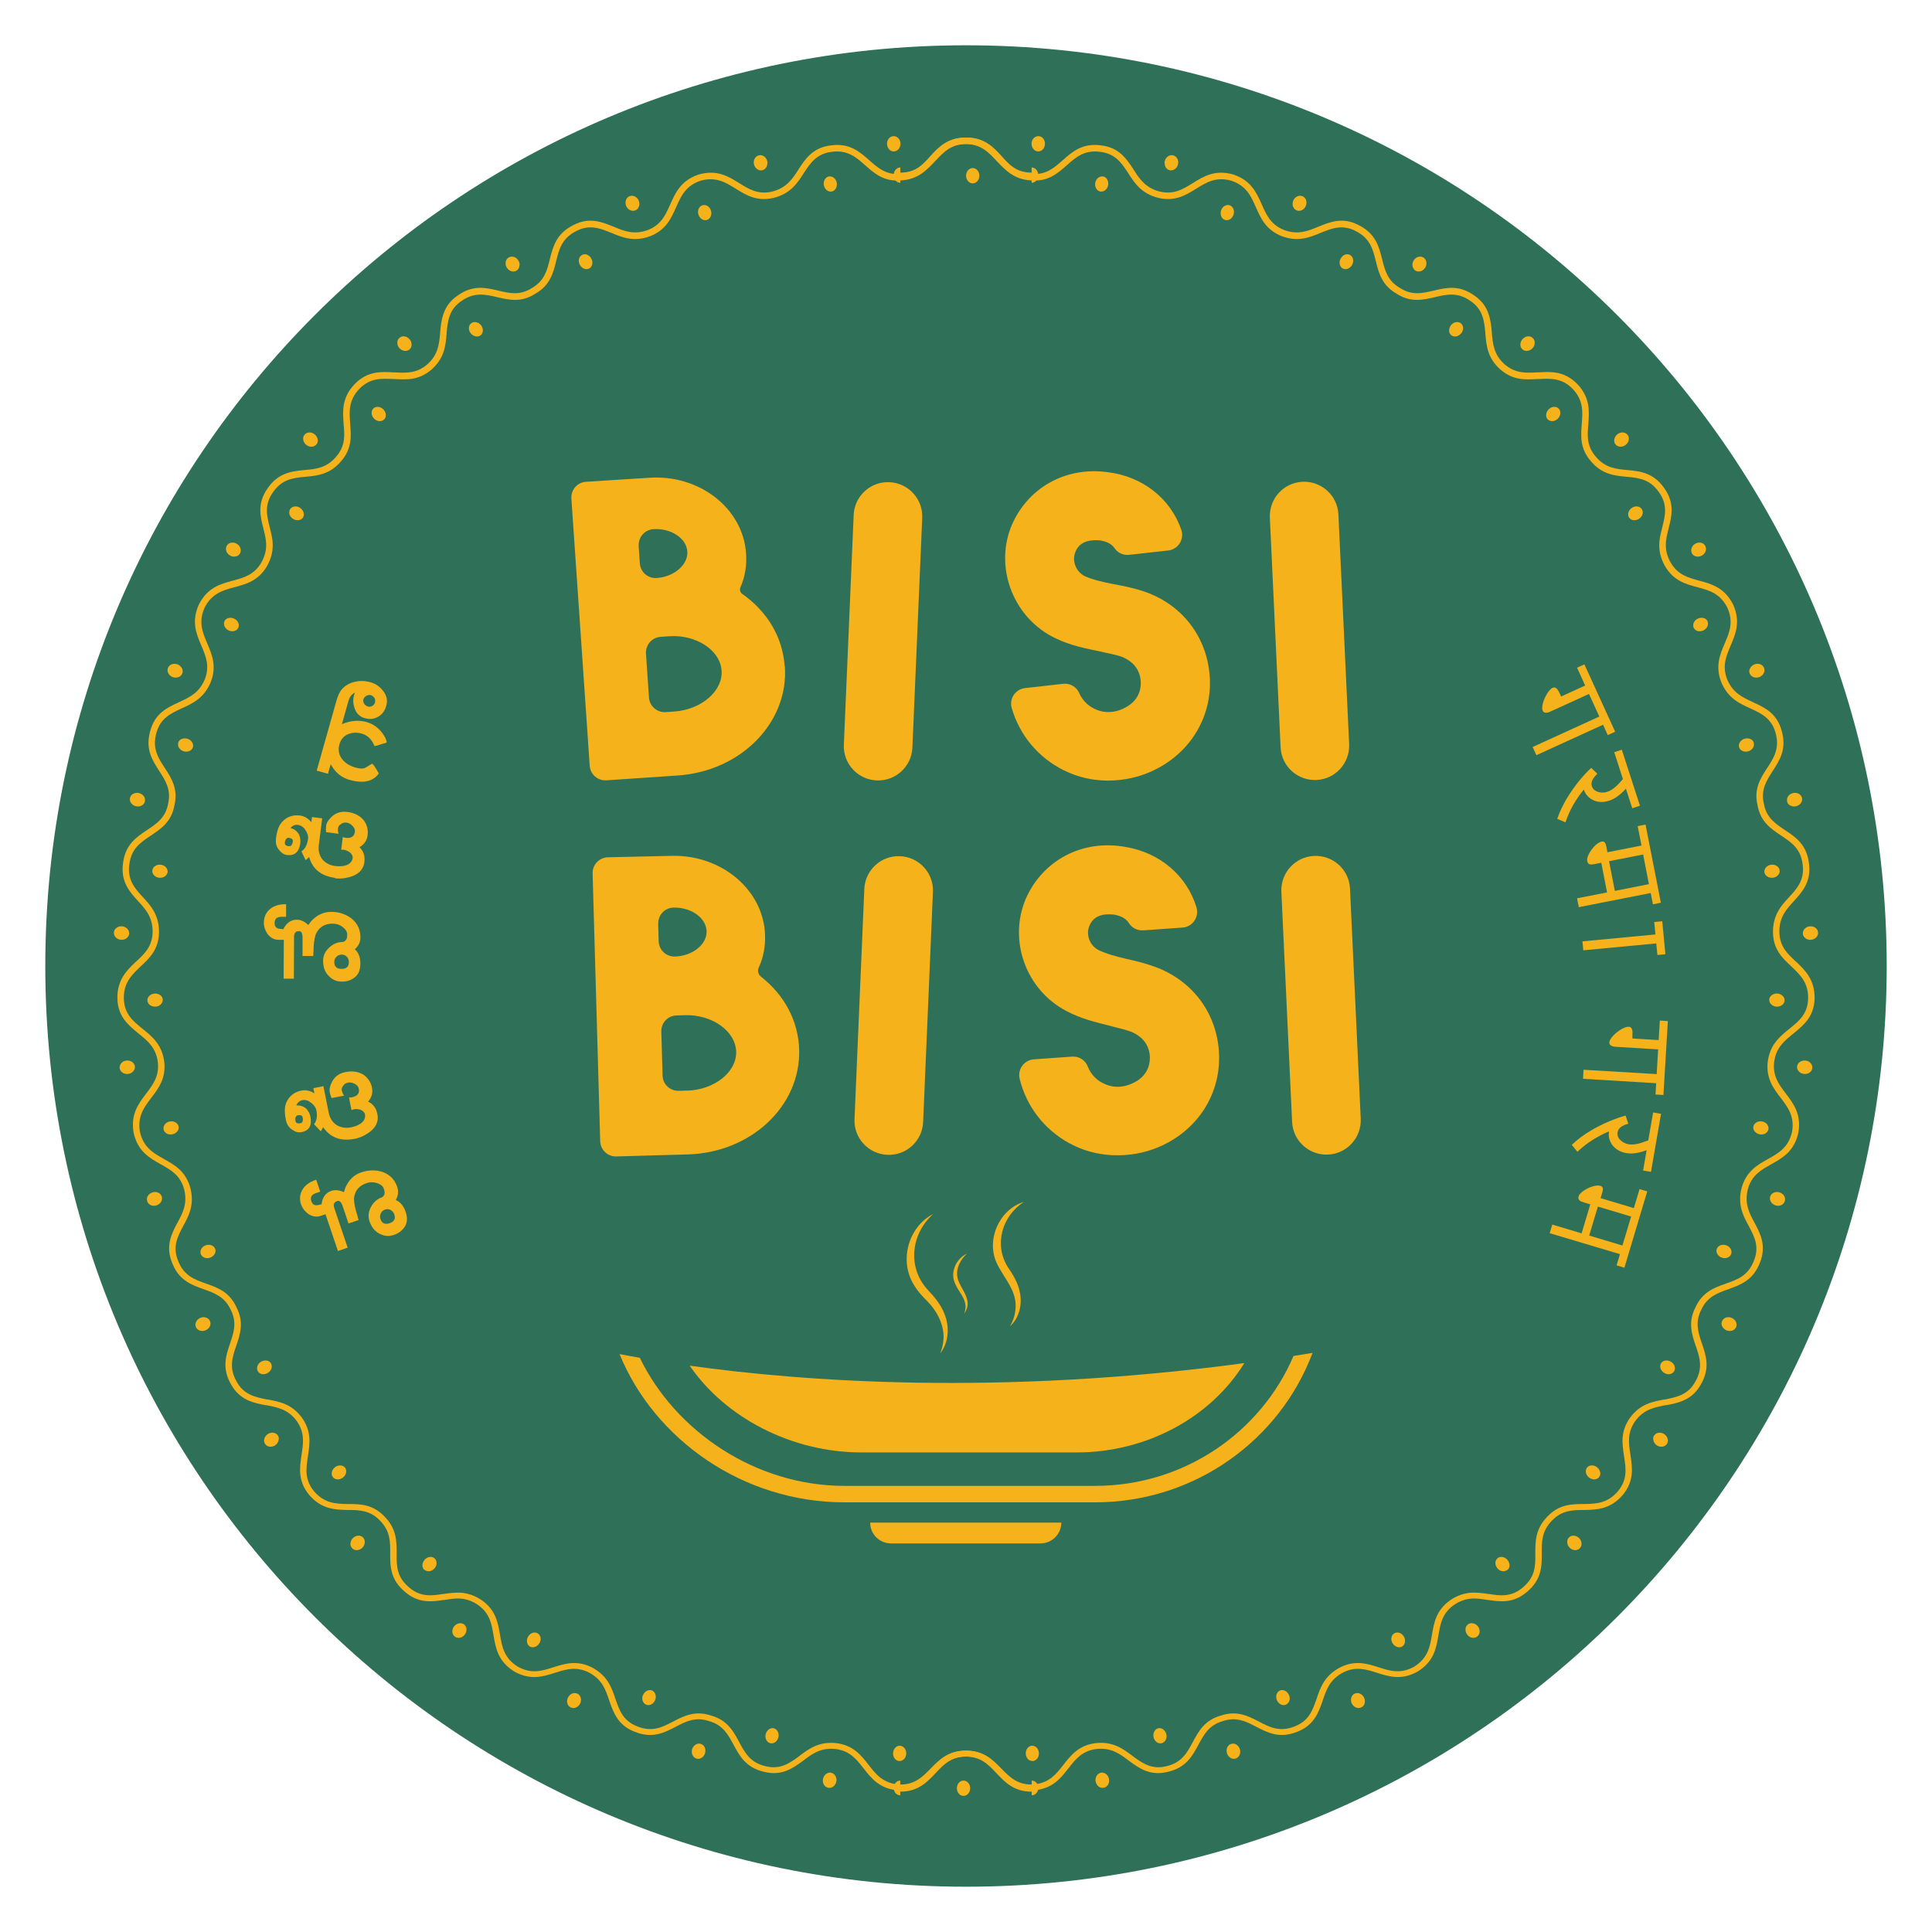 <svg width="98" height="98" viewBox="0 0 98 98" fill="none" xmlns="http://www.w3.org/2000/svg">
<g clip-path="url(#clip0_1636_17166)">
<path d="M43.855 67.807C45.247 67.807 45.247 65.644 43.855 65.644C42.462 65.644 42.462 67.807 43.855 67.807Z" fill="#2E7057"/>
<path d="M49 95.703C74.793 95.703 95.703 74.793 95.703 49C95.703 23.207 74.793 2.297 49 2.297C23.207 2.297 2.297 23.207 2.297 49C2.297 74.793 23.207 95.703 49 95.703Z" fill="#2F7158"/>
<path d="M45.014 58.578H45.009C44.049 58.535 43.301 57.726 43.345 56.766L43.842 45.095C43.881 44.135 44.694 43.387 45.654 43.43H45.658C46.618 43.473 47.366 44.282 47.323 45.242L46.826 56.913C46.787 57.873 45.974 58.621 45.014 58.578Z" fill="#F5B21B"/>
<path d="M54.238 57.99C52.958 57.281 52.067 56.122 51.721 54.721C51.605 54.241 51.946 53.774 52.439 53.735L54.377 53.597C54.718 53.571 55.047 53.765 55.172 54.09C55.354 54.557 55.687 54.807 55.899 54.916C56.418 55.21 57.014 55.188 57.551 54.898C58.307 54.513 58.342 53.826 58.325 53.562C58.303 53.272 58.178 52.663 57.365 52.33C57.045 52.209 56.712 52.148 56.309 52.035C55.613 51.858 54.835 51.685 54.061 51.266C52.037 50.193 51.133 47.694 52.037 45.579C52.889 43.655 54.878 42.561 57.079 42.959C58.852 43.248 60.21 44.438 60.69 46.025C60.837 46.513 60.495 47.015 59.985 47.05L57.996 47.192C57.702 47.214 57.421 47.075 57.265 46.825C57.096 46.556 56.803 46.457 56.578 46.405C56.539 46.397 56.5 46.392 56.461 46.388C56.258 46.375 55.535 46.293 55.263 46.954C55.068 47.404 55.272 47.945 55.704 48.182C56.111 48.381 56.595 48.511 57.123 48.636C57.607 48.745 58.091 48.857 58.601 49.047C60.474 49.739 61.685 51.348 61.827 53.303C61.966 55.218 60.997 57.004 59.246 57.956C58.55 58.336 57.819 58.535 57.079 58.587C56.111 58.656 55.129 58.479 54.242 57.986L54.238 57.99Z" fill="#F5B21B"/>
<path d="M67.367 58.565H67.362C66.402 58.609 65.585 57.869 65.542 56.909L64.997 45.238C64.954 44.278 65.693 43.46 66.653 43.417H66.657C67.618 43.374 68.435 44.113 68.478 45.073L69.023 56.745C69.066 57.705 68.327 58.522 67.367 58.565Z" fill="#F5B21B"/>
<path d="M44.469 39.586C43.509 39.547 42.761 38.734 42.804 37.774L43.302 26.124C43.341 25.164 44.154 24.416 45.114 24.459C46.074 24.498 46.822 25.311 46.779 26.271L46.281 37.921C46.242 38.881 45.429 39.629 44.469 39.586Z" fill="#F5B21B"/>
<path d="M53.962 39.075C52.656 38.418 51.721 37.298 51.319 35.914C51.181 35.439 51.505 34.959 51.998 34.903L53.923 34.686C54.264 34.647 54.602 34.829 54.736 35.145C54.934 35.603 55.281 35.841 55.492 35.94C56.02 36.213 56.617 36.165 57.14 35.858C57.879 35.443 57.888 34.76 57.858 34.492C57.828 34.206 57.676 33.601 56.855 33.298C56.53 33.19 56.193 33.142 55.791 33.043C55.09 32.896 54.307 32.753 53.516 32.364C51.458 31.374 50.455 28.913 51.267 26.768C52.041 24.814 53.983 23.642 56.197 23.953C57.975 24.169 59.376 25.302 59.92 26.868C60.089 27.352 59.765 27.867 59.255 27.923L57.278 28.143C56.989 28.178 56.699 28.048 56.535 27.806C56.357 27.547 56.059 27.456 55.83 27.417C55.791 27.408 55.752 27.404 55.713 27.404C55.51 27.4 54.783 27.348 54.541 28.018C54.364 28.472 54.589 29.008 55.03 29.229C55.445 29.41 55.934 29.523 56.465 29.627C56.954 29.718 57.438 29.808 57.957 29.977C59.851 30.591 61.127 32.148 61.343 34.094C61.559 35.996 60.664 37.821 58.956 38.842C58.277 39.248 57.555 39.478 56.82 39.56C55.856 39.668 54.87 39.529 53.966 39.071L53.962 39.075Z" fill="#F5B21B"/>
<path d="M66.778 39.564C65.818 39.608 65.001 38.868 64.958 37.908L64.413 26.258C64.37 25.298 65.109 24.481 66.069 24.438C67.029 24.394 67.847 25.134 67.89 26.094L68.435 37.744C68.478 38.704 67.738 39.521 66.778 39.564Z" fill="#F5B21B"/>
<path d="M39.803 33.8C39.699 32.291 38.899 31.002 37.649 30.124C37.541 30.051 37.507 29.908 37.559 29.791C37.796 29.251 37.887 28.671 37.844 28.07C37.688 25.787 35.483 24.061 32.936 24.234L29.727 24.438C29.286 24.464 28.953 24.848 28.983 25.29L29.913 38.842C29.943 39.283 30.324 39.612 30.765 39.581L34.389 39.335C37.576 39.119 40.011 36.658 39.812 33.8H39.803ZM32.4 27.694C32.369 27.253 32.702 26.872 33.139 26.842C34.03 26.781 34.821 27.3 34.864 27.975C34.912 28.641 34.199 29.259 33.308 29.32C32.867 29.35 32.486 29.017 32.456 28.58L32.395 27.694H32.4ZM34.203 36.092L33.77 36.122C33.329 36.152 32.949 35.819 32.919 35.383L32.767 33.156C32.737 32.714 33.07 32.334 33.507 32.304L33.939 32.273C35.31 32.178 36.534 32.978 36.603 34.02C36.672 35.05 35.574 36.001 34.199 36.092H34.203Z" fill="#F5B21B"/>
<path d="M38.605 49.545C38.462 49.432 38.41 49.242 38.488 49.078C38.722 48.567 38.825 48.018 38.808 47.443C38.743 45.156 36.611 43.344 34.056 43.413L30.838 43.486C30.397 43.495 30.047 43.862 30.06 44.308L30.445 57.886C30.458 58.328 30.825 58.673 31.262 58.66L34.895 58.557C38.086 58.466 40.616 56.109 40.538 53.246C40.495 51.767 39.777 50.466 38.605 49.545ZM33.39 46.855C33.377 46.414 33.723 46.046 34.164 46.038C35.055 46.012 35.824 46.561 35.842 47.24C35.859 47.91 35.124 48.494 34.233 48.52C33.792 48.533 33.424 48.187 33.411 47.746L33.385 46.859L33.39 46.855ZM34.86 55.318L34.428 55.331C33.986 55.344 33.619 54.998 33.61 54.557L33.545 52.325C33.532 51.884 33.878 51.517 34.319 51.508L34.752 51.495C36.127 51.456 37.312 52.304 37.342 53.346C37.372 54.379 36.235 55.283 34.86 55.322V55.318Z" fill="#F5B21B"/>
<path d="M55.551 75.37H42.829C38.345 75.37 34.271 72.62 32.455 68.875C32.074 68.806 31.729 68.745 31.426 68.685C33.203 73.031 37.705 76.205 42.829 76.205H55.551C60.607 76.205 64.922 73.043 66.579 68.624C66.254 68.676 65.934 68.728 65.614 68.78C63.962 72.646 60.075 75.37 55.551 75.37Z" fill="#F5B21B"/>
<path d="M34.984 69.273C36.783 71.902 40.143 73.675 43.71 73.675H54.603C58.232 73.675 61.458 71.841 63.118 69.143C50.655 70.821 40.679 70.068 34.98 69.273H34.984Z" fill="#F5B21B"/>
<path d="M53.834 77.234C53.834 77.817 53.362 78.289 52.779 78.289H45.194C44.61 78.289 44.139 77.817 44.139 77.234" fill="#F5B21B"/>
<path d="M47.345 61.571C46.216 62.579 46.017 64.248 47.025 65.389C47.375 65.753 47.734 66.177 47.911 66.656C48.175 67.301 48.127 68.101 47.691 68.65C47.816 68.334 47.877 68.01 47.859 67.694C47.82 67.059 47.492 66.479 47.059 66.025C46.83 65.8 46.562 65.519 46.393 65.23C45.58 64.001 46.052 62.233 47.345 61.575V61.571Z" fill="#F5B21B"/>
<path d="M51.935 60.966C50.815 61.696 50.409 63.149 51.127 64.282C51.386 64.654 51.641 65.082 51.728 65.536C51.866 66.146 51.706 66.855 51.235 67.27C51.386 67.007 51.481 66.73 51.507 66.445C51.624 65.489 50.928 64.862 50.556 64.066C50.007 62.873 50.699 61.333 51.94 60.966H51.935Z" fill="#F5B21B"/>
<path d="M49.056 63.586C48.65 63.949 48.403 64.516 48.641 65.026C48.788 65.389 49.138 65.792 49.078 66.237C49.056 66.388 48.987 66.522 48.909 66.644C48.948 66.505 48.991 66.371 48.974 66.233C48.944 65.796 48.615 65.519 48.447 65.108C48.174 64.537 48.507 63.828 49.061 63.586H49.056Z" fill="#F5B21B"/>
<path d="M18.133 61.709L18.193 61.887L17.678 62.06L17.389 61.199C17.315 60.974 17.22 60.883 17.103 60.922C16.943 60.974 16.896 61.091 16.952 61.264L17.635 63.288L17.142 63.456L16.511 61.593L16.251 61.679C16.057 61.744 15.854 61.714 15.646 61.584C15.46 61.446 15.339 61.286 15.274 61.104C15.183 60.836 15.205 60.585 15.335 60.356C15.464 60.127 15.698 59.954 16.04 59.841L16.243 60.447L16.026 60.52C15.802 60.594 15.724 60.732 15.793 60.931C15.858 61.121 15.992 61.178 16.204 61.108L16.312 61.087C16.355 60.728 16.524 60.499 16.814 60.404C17 60.343 17.207 60.365 17.445 60.473L17.514 60.256C17.683 59.854 17.955 59.59 18.331 59.465C18.708 59.34 19.071 59.335 19.421 59.452C19.784 59.59 20.026 59.841 20.148 60.205C20.225 60.434 20.2 60.654 20.074 60.87C20.308 60.97 20.472 61.169 20.576 61.467C20.675 61.766 20.662 62.017 20.537 62.215C20.411 62.414 20.225 62.557 19.988 62.639C19.745 62.721 19.521 62.708 19.317 62.609C19.049 62.501 18.859 62.28 18.742 61.947C18.66 61.705 18.686 61.459 18.82 61.217C18.954 60.97 19.144 60.81 19.387 60.728C19.508 60.637 19.538 60.516 19.486 60.36L19.46 60.278C19.421 60.166 19.313 60.075 19.131 60.014C18.95 59.954 18.768 59.954 18.591 60.014C18.202 60.144 17.99 60.412 17.955 60.81C17.959 61.052 18.024 61.355 18.145 61.709H18.133ZM19.815 61.377C19.728 61.329 19.633 61.32 19.534 61.355C19.434 61.389 19.361 61.454 19.317 61.545C19.27 61.64 19.265 61.735 19.3 61.835C19.373 62.055 19.529 62.125 19.763 62.047C19.996 61.969 20.078 61.818 20.001 61.601C19.966 61.502 19.905 61.428 19.819 61.381L19.815 61.377Z" fill="#F5B21B"/>
<path d="M17.98 57.766C17.284 57.904 16.756 57.705 16.393 57.177L16.272 57.385L15.93 57.026C16.069 56.853 16.108 56.615 16.047 56.312C16.021 56.183 15.935 56.062 15.788 55.941C15.641 55.824 15.494 55.776 15.342 55.806C15.191 55.837 15.087 55.928 15.031 56.075C15.221 56.057 15.39 56.114 15.537 56.239C15.645 56.356 15.714 56.486 15.744 56.633C15.835 57.087 15.684 57.35 15.299 57.428C15.148 57.458 15.001 57.424 14.854 57.324C14.668 57.216 14.551 57.048 14.503 56.814C14.456 56.581 14.438 56.386 14.451 56.226C14.464 56.066 14.512 55.919 14.598 55.785C14.754 55.534 14.983 55.378 15.295 55.318C15.515 55.275 15.736 55.322 15.948 55.461L15.896 55.197L16.406 55.097L16.67 56.425C16.73 56.728 16.873 56.948 17.107 57.087C17.314 57.199 17.548 57.234 17.794 57.186C18.045 57.138 18.235 57.052 18.365 56.935C18.495 56.814 18.542 56.676 18.512 56.516C18.495 56.438 18.43 56.364 18.309 56.3C18.179 56.256 18.054 56.243 17.941 56.269L17.829 56.308L17.703 55.672L17.837 55.664C18.127 55.608 18.248 55.461 18.201 55.223C18.179 55.119 18.11 55.037 17.993 54.976C17.872 54.916 17.76 54.894 17.651 54.916C17.543 54.937 17.461 54.989 17.409 55.076C17.357 55.136 17.331 55.205 17.331 55.283C17.362 55.426 17.401 55.525 17.461 55.573L16.826 55.698C16.782 55.616 16.748 55.517 16.726 55.396C16.704 55.279 16.722 55.149 16.778 55.015C16.908 54.665 17.159 54.449 17.526 54.38C17.898 54.306 18.218 54.362 18.482 54.544C18.689 54.712 18.823 54.924 18.871 55.179C18.919 55.435 18.854 55.668 18.672 55.88C18.927 55.997 19.083 56.209 19.143 56.52C19.23 56.957 19.005 57.32 18.464 57.601C18.313 57.679 18.153 57.735 17.984 57.77L17.98 57.766ZM15.079 56.576C14.992 56.633 14.962 56.723 14.988 56.857C15.009 56.965 15.091 57.004 15.234 56.978C15.347 56.957 15.386 56.853 15.351 56.676C15.329 56.576 15.239 56.546 15.074 56.576H15.079Z" fill="#F5B21B"/>
<path d="M15.892 48.304V48.494H15.347V47.586C15.347 47.348 15.291 47.231 15.17 47.231C15.001 47.231 14.919 47.322 14.915 47.508L14.906 49.644H14.387L14.396 47.672H14.119C13.916 47.672 13.734 47.577 13.578 47.387C13.449 47.197 13.384 47.007 13.384 46.812C13.384 46.526 13.483 46.297 13.682 46.124C13.881 45.947 14.158 45.861 14.512 45.865V46.505H14.283C14.045 46.505 13.929 46.609 13.929 46.821C13.929 47.02 14.037 47.119 14.257 47.119L14.37 47.136C14.53 46.812 14.759 46.648 15.066 46.652C15.261 46.652 15.451 46.743 15.641 46.92L15.775 46.738C16.065 46.414 16.411 46.254 16.804 46.254C17.202 46.254 17.544 46.371 17.838 46.596C18.136 46.842 18.283 47.158 18.283 47.543C18.283 47.785 18.188 47.988 17.998 48.148C18.188 48.317 18.279 48.559 18.279 48.875C18.279 49.19 18.184 49.424 18.002 49.571C17.816 49.718 17.6 49.796 17.345 49.791C17.09 49.791 16.882 49.709 16.718 49.545C16.497 49.355 16.389 49.082 16.389 48.732C16.389 48.477 16.493 48.252 16.701 48.062C16.904 47.871 17.137 47.781 17.397 47.781C17.54 47.733 17.609 47.629 17.609 47.465V47.378C17.609 47.257 17.535 47.141 17.384 47.024C17.233 46.907 17.059 46.851 16.874 46.851C16.463 46.851 16.177 47.032 16.013 47.4C15.94 47.629 15.901 47.936 15.901 48.312L15.892 48.304ZM17.596 48.533C17.526 48.459 17.44 48.421 17.336 48.421C17.233 48.421 17.142 48.455 17.068 48.529C16.995 48.602 16.956 48.693 16.956 48.797C16.956 49.03 17.077 49.143 17.323 49.147C17.57 49.147 17.695 49.035 17.695 48.801C17.695 48.697 17.661 48.606 17.596 48.533Z" fill="#F5B21B"/>
<path d="M16.999 44.529C16.294 44.438 15.857 44.087 15.68 43.473L15.503 43.633L15.291 43.184C15.477 43.063 15.585 42.851 15.628 42.544C15.645 42.414 15.602 42.271 15.498 42.111C15.395 41.951 15.269 41.865 15.114 41.843C14.958 41.822 14.832 41.878 14.733 42.003C14.919 42.046 15.062 42.154 15.161 42.319C15.226 42.466 15.252 42.613 15.235 42.756C15.178 43.214 14.954 43.417 14.56 43.37C14.409 43.352 14.279 43.27 14.171 43.132C14.028 42.972 13.968 42.773 13.998 42.539C14.028 42.306 14.071 42.111 14.136 41.964C14.201 41.817 14.292 41.692 14.413 41.592C14.638 41.402 14.906 41.328 15.217 41.367C15.442 41.398 15.633 41.51 15.793 41.709L15.827 41.445L16.342 41.51L16.173 42.855C16.134 43.162 16.203 43.417 16.376 43.62C16.541 43.793 16.748 43.897 16.999 43.928C17.25 43.958 17.457 43.94 17.617 43.867C17.777 43.793 17.868 43.677 17.89 43.517C17.898 43.439 17.86 43.348 17.764 43.249C17.652 43.166 17.54 43.119 17.427 43.102H17.306L17.388 42.462L17.518 42.496C17.812 42.535 17.972 42.431 18.002 42.193C18.015 42.09 17.976 41.99 17.881 41.891C17.786 41.796 17.686 41.739 17.574 41.726C17.466 41.713 17.371 41.739 17.293 41.804C17.224 41.843 17.176 41.899 17.15 41.977C17.133 42.124 17.142 42.228 17.181 42.293L16.541 42.211C16.528 42.12 16.528 42.012 16.541 41.895C16.553 41.774 16.614 41.661 16.709 41.553C16.943 41.259 17.245 41.138 17.622 41.186C17.998 41.233 18.283 41.385 18.478 41.644C18.625 41.869 18.681 42.111 18.646 42.371C18.612 42.63 18.478 42.829 18.236 42.976C18.439 43.166 18.521 43.417 18.482 43.729C18.426 44.17 18.097 44.442 17.496 44.541C17.328 44.568 17.159 44.572 16.986 44.55L16.999 44.529ZM14.621 42.492C14.521 42.518 14.465 42.596 14.448 42.734C14.435 42.842 14.499 42.907 14.646 42.924C14.759 42.937 14.828 42.855 14.854 42.673C14.867 42.574 14.789 42.513 14.621 42.492Z" fill="#F5B21B"/>
<path d="M17.35 36.732C17.38 36.715 17.415 36.702 17.441 36.693C17.471 36.684 17.544 36.663 17.657 36.624C17.985 36.541 18.301 36.541 18.604 36.628C18.907 36.715 19.166 36.892 19.378 37.164C19.529 37.367 19.607 37.528 19.616 37.657L19.594 37.675L19.032 37.843L18.993 37.834C18.859 37.502 18.643 37.294 18.349 37.212C18.115 37.147 17.899 37.151 17.7 37.225C17.453 37.311 17.289 37.493 17.216 37.761C17.142 38.029 17.181 38.271 17.337 38.483C17.492 38.695 17.717 38.842 18.011 38.929C18.228 38.989 18.392 39.002 18.5 38.959C18.543 38.941 18.66 38.872 18.855 38.747L18.881 38.738C18.945 38.782 19.054 38.946 19.209 39.223L19.201 39.253C18.902 39.651 18.414 39.75 17.73 39.56C17.337 39.447 17.03 39.205 16.814 38.833L16.775 38.764L16.636 39.249L16.065 39.089L17.069 35.534C17.138 35.292 17.224 35.102 17.332 34.972C17.501 34.782 17.717 34.652 17.985 34.587C18.254 34.522 18.517 34.531 18.785 34.604C19.054 34.678 19.274 34.833 19.447 35.063C19.62 35.292 19.668 35.538 19.594 35.798C19.521 36.057 19.382 36.243 19.175 36.36C18.967 36.477 18.747 36.498 18.504 36.429C18.262 36.36 18.098 36.209 18.003 35.971C17.908 35.733 17.895 35.495 17.959 35.261C17.977 35.201 17.994 35.158 18.011 35.136C17.847 35.197 17.73 35.344 17.67 35.573L17.341 36.74L17.35 36.732ZM18.993 35.404C18.933 35.326 18.872 35.279 18.807 35.261C18.742 35.244 18.673 35.253 18.599 35.288C18.526 35.322 18.47 35.383 18.435 35.465C18.414 35.543 18.427 35.616 18.47 35.694C18.522 35.767 18.582 35.815 18.66 35.837C18.738 35.858 18.811 35.85 18.881 35.811C18.95 35.772 18.997 35.711 19.019 35.638C19.041 35.56 19.032 35.482 18.997 35.4L18.993 35.404Z" fill="#F5B21B"/>
<path d="M81.557 37.294L81.315 36.762L77.933 38.306L77.743 37.891L81.125 36.347L80.602 35.201L78.647 36.092C78.621 36.105 78.586 36.118 78.552 36.131C78.517 36.144 78.478 36.152 78.439 36.152C78.4 36.152 78.366 36.152 78.331 36.135C78.297 36.122 78.271 36.092 78.253 36.053C78.232 36.005 78.223 35.949 78.228 35.88C78.232 35.811 78.245 35.737 78.266 35.659C78.288 35.581 78.318 35.499 78.353 35.417C78.388 35.335 78.431 35.261 78.474 35.188C78.517 35.114 78.565 35.054 78.612 35.002C78.66 34.95 78.707 34.911 78.755 34.89C78.798 34.872 78.837 34.864 78.872 34.877C78.906 34.885 78.941 34.907 78.971 34.937C79.002 34.968 79.032 35.011 79.062 35.067C79.092 35.119 79.118 35.179 79.149 35.244L79.188 35.331L80.407 34.773L79.996 33.869L80.368 33.7L81.929 37.117L81.557 37.285V37.294Z" fill="#F5B21B"/>
<path d="M82.798 41.004L82.473 40.005C82.348 40.144 82.214 40.269 82.071 40.377C81.928 40.485 81.777 40.568 81.608 40.619C81.483 40.658 81.358 40.68 81.232 40.68C81.107 40.68 80.986 40.658 80.869 40.611C80.757 40.568 80.653 40.498 80.558 40.407C80.463 40.317 80.393 40.204 80.341 40.062H80.328C80.134 40.299 79.961 40.554 79.805 40.823C79.65 41.091 79.52 41.389 79.407 41.713L78.992 41.536C79.053 41.35 79.126 41.169 79.213 40.991C79.299 40.814 79.39 40.641 79.49 40.477C79.589 40.312 79.693 40.157 79.801 40.005C79.909 39.854 80.017 39.716 80.121 39.586C80.225 39.456 80.333 39.339 80.432 39.231C80.536 39.123 80.627 39.028 80.713 38.95L81.025 39.248C80.908 39.357 80.826 39.465 80.774 39.569C80.722 39.672 80.713 39.78 80.748 39.884C80.774 39.962 80.813 40.023 80.873 40.07C80.934 40.118 80.999 40.152 81.072 40.174C81.146 40.196 81.224 40.204 81.301 40.204C81.379 40.204 81.457 40.191 81.526 40.165C81.608 40.139 81.686 40.1 81.76 40.053C81.833 40.005 81.903 39.953 81.967 39.893C82.032 39.837 82.093 39.772 82.153 39.707C82.214 39.642 82.266 39.577 82.322 39.517L81.881 38.154L82.266 38.029L83.187 40.87L82.802 40.996L82.798 41.004Z" fill="#F5B21B"/>
<path d="M83.845 45.873L83.732 45.298L80.083 46.016L79.996 45.566L81.518 45.268L81.224 43.763L80.9 43.828C80.844 43.841 80.792 43.845 80.749 43.849C80.705 43.849 80.666 43.849 80.636 43.841C80.606 43.832 80.576 43.815 80.558 43.789C80.537 43.763 80.524 43.728 80.511 43.681C80.502 43.633 80.506 43.577 80.519 43.512C80.537 43.447 80.563 43.383 80.597 43.313C80.632 43.244 80.675 43.175 80.727 43.106C80.775 43.036 80.831 42.976 80.887 42.915C80.943 42.859 81.004 42.807 81.064 42.768C81.125 42.73 81.181 42.703 81.237 42.691C81.276 42.682 81.306 42.682 81.337 42.691C81.367 42.699 81.384 42.717 81.406 42.738C81.423 42.76 81.436 42.79 81.449 42.82C81.462 42.851 81.471 42.894 81.479 42.937L81.536 43.231L83.265 42.889L83.071 41.904L83.469 41.826L84.247 45.791L83.849 45.869L83.845 45.873ZM83.347 43.343L81.618 43.685L81.912 45.19L83.641 44.848L83.347 43.343Z" fill="#F5B21B"/>
<path d="M84.071 48.438L84.014 47.854L80.313 48.204L80.269 47.75L83.971 47.4L83.911 46.769L84.317 46.73L84.477 48.403L84.071 48.442V48.438Z" fill="#F5B21B"/>
<path d="M83.975 55.53L84.009 54.946L80.299 54.721L80.325 54.263L84.035 54.483L84.109 53.229L81.964 53.099C81.933 53.099 81.899 53.095 81.86 53.087C81.821 53.082 81.786 53.069 81.752 53.052C81.717 53.035 81.687 53.013 81.665 52.987C81.644 52.961 81.631 52.922 81.635 52.875C81.635 52.823 81.657 52.771 81.691 52.71C81.726 52.654 81.773 52.593 81.83 52.533C81.886 52.472 81.951 52.416 82.02 52.36C82.089 52.304 82.163 52.256 82.232 52.213C82.305 52.17 82.374 52.139 82.444 52.114C82.513 52.088 82.573 52.079 82.625 52.083C82.673 52.083 82.707 52.101 82.733 52.127C82.759 52.152 82.777 52.187 82.79 52.226C82.803 52.269 82.807 52.321 82.807 52.382C82.807 52.442 82.807 52.507 82.803 52.581V52.676L84.135 52.758L84.195 51.768L84.602 51.794L84.377 55.543L83.97 55.517L83.975 55.53Z" fill="#F5B21B"/>
<path d="M83.344 59.383L83.525 58.345C83.348 58.41 83.175 58.457 82.998 58.488C82.82 58.518 82.647 58.518 82.479 58.488C82.349 58.466 82.228 58.423 82.116 58.362C82.003 58.302 81.908 58.224 81.826 58.133C81.744 58.042 81.688 57.934 81.644 57.809C81.605 57.688 81.592 57.549 81.614 57.402L81.601 57.394C81.32 57.515 81.047 57.657 80.784 57.822C80.52 57.986 80.265 58.189 80.014 58.423L79.728 58.072C79.871 57.938 80.018 57.809 80.178 57.692C80.338 57.575 80.498 57.467 80.663 57.368C80.827 57.268 80.991 57.177 81.156 57.095C81.32 57.013 81.48 56.94 81.636 56.875C81.791 56.81 81.938 56.754 82.077 56.706C82.215 56.658 82.345 56.62 82.457 56.589L82.596 57C82.444 57.043 82.319 57.095 82.224 57.164C82.129 57.233 82.072 57.324 82.051 57.432C82.038 57.51 82.046 57.584 82.072 57.653C82.098 57.722 82.141 57.783 82.198 57.835C82.254 57.886 82.314 57.93 82.388 57.969C82.462 58.003 82.531 58.029 82.604 58.042C82.691 58.055 82.777 58.059 82.864 58.051C82.95 58.042 83.037 58.029 83.119 58.008C83.205 57.986 83.287 57.96 83.37 57.93C83.452 57.9 83.53 57.869 83.608 57.843L83.854 56.429L84.256 56.498L83.746 59.443L83.344 59.374V59.383Z" fill="#F5B21B"/>
<path d="M82.003 64.178L82.172 63.616L78.608 62.553L78.738 62.116L80.226 62.561L80.667 61.091L80.351 60.996C80.295 60.978 80.247 60.961 80.208 60.944C80.169 60.926 80.135 60.905 80.113 60.883C80.087 60.862 80.074 60.831 80.066 60.801C80.057 60.771 80.066 60.728 80.074 60.684C80.087 60.637 80.118 60.589 80.161 60.542C80.204 60.494 80.26 60.447 80.325 60.403C80.39 60.36 80.459 60.317 80.537 60.278C80.611 60.239 80.688 60.209 80.766 60.187C80.844 60.161 80.918 60.148 80.991 60.139C81.065 60.131 81.125 60.139 81.177 60.152C81.216 60.165 81.242 60.178 81.264 60.2C81.285 60.222 81.294 60.243 81.302 60.273C81.311 60.304 81.307 60.334 81.302 60.369C81.298 60.403 81.29 60.442 81.276 60.485L81.19 60.775L82.876 61.281L83.166 60.317L83.555 60.434L82.397 64.304L82.007 64.187L82.003 64.178ZM82.738 61.709L81.052 61.203L80.611 62.673L82.297 63.179L82.738 61.709Z" fill="#F5B21B"/>
<path d="M52.671 90.709C52.671 90.492 52.52 90.319 52.334 90.319V90.471V90.583C51.568 90.583 51.183 90.177 50.777 89.744C50.34 89.281 49.89 88.801 48.982 88.801C48.096 88.801 47.655 89.255 47.222 89.692L47.188 89.727C46.79 90.133 46.379 90.553 45.596 90.518C44.788 90.453 44.433 90.004 44.061 89.524C43.681 89.039 43.291 88.533 42.435 88.421C41.54 88.321 41.034 88.706 40.545 89.074L40.519 89.096C40.061 89.428 39.59 89.774 38.846 89.593C38.054 89.415 37.786 88.909 37.497 88.369C37.203 87.82 36.9 87.258 36.078 87.024C35.261 86.747 34.69 87.041 34.141 87.327C33.6 87.608 33.09 87.876 32.333 87.573C31.611 87.301 31.421 86.76 31.222 86.189C31.027 85.606 30.824 85.005 30.029 84.581C29.263 84.196 28.653 84.386 28.07 84.572C27.49 84.758 26.945 84.931 26.245 84.529C25.561 84.088 25.466 83.526 25.363 82.925C25.259 82.315 25.155 81.688 24.454 81.182C24.121 80.953 23.797 80.832 23.425 80.793C23.114 80.767 22.807 80.81 22.508 80.853H22.474C21.912 80.944 21.328 81.031 20.731 80.503C20.147 80.001 20.108 79.474 20.121 78.834C20.121 78.207 20.13 77.562 19.507 76.927C18.906 76.295 18.262 76.291 17.639 76.291H17.6C17.042 76.278 16.467 76.261 15.94 75.655C15.438 75.059 15.525 74.496 15.615 73.904L15.628 73.813C15.715 73.221 15.806 72.611 15.321 71.919C14.807 71.219 14.184 71.102 13.583 70.989H13.548C13.28 70.933 12.977 70.877 12.701 70.747C12.402 70.609 12.178 70.397 12.009 70.09C11.602 69.389 11.784 68.844 11.983 68.269C12.182 67.681 12.389 67.076 11.996 66.315C11.641 65.528 11.036 65.316 10.448 65.108C9.873 64.905 9.328 64.715 9.034 63.954C8.74 63.236 9.008 62.73 9.289 62.198C9.57 61.688 9.886 61.104 9.648 60.226C9.406 59.4 8.852 59.089 8.316 58.79C7.784 58.492 7.287 58.211 7.101 57.428C6.958 56.628 7.308 56.17 7.676 55.685C8.048 55.197 8.433 54.691 8.329 53.835C8.208 52.97 7.702 52.563 7.217 52.174L7.187 52.148C6.75 51.794 6.301 51.426 6.283 50.66C6.262 49.861 6.677 49.463 7.079 49.074L7.109 49.043C7.568 48.619 8.043 48.187 8.065 47.313V47.257C8.065 46.388 7.624 45.912 7.235 45.493C6.85 45.074 6.452 44.637 6.56 43.85C6.655 43.045 7.135 42.73 7.646 42.388C8.165 42.042 8.701 41.688 8.848 40.849C9.047 40.01 8.696 39.473 8.355 38.95C8.022 38.44 7.71 37.956 7.935 37.173C8.134 36.438 8.662 36.191 9.172 35.953L9.207 35.936C9.773 35.681 10.353 35.417 10.694 34.591C11.001 33.791 10.755 33.207 10.513 32.637C10.275 32.079 10.05 31.551 10.383 30.816C10.755 30.094 11.308 29.942 11.896 29.787C12.493 29.627 13.107 29.462 13.544 28.714C13.743 28.36 13.834 28.023 13.834 27.655C13.834 27.339 13.756 27.041 13.682 26.751L13.674 26.717C13.535 26.163 13.393 25.592 13.86 24.952C14.296 24.334 14.82 24.243 15.464 24.187C16.087 24.131 16.731 24.074 17.302 23.395C17.873 22.738 17.812 22.094 17.76 21.471V21.432C17.717 20.874 17.678 20.299 18.232 19.72C18.776 19.166 19.343 19.197 19.944 19.227H20.035C20.632 19.261 21.25 19.296 21.894 18.742C22.547 18.163 22.604 17.532 22.655 16.918V16.892C22.681 16.619 22.707 16.312 22.811 16.022C22.919 15.715 23.11 15.473 23.399 15.274C24.057 14.803 24.614 14.933 25.211 15.071C25.817 15.214 26.439 15.361 27.157 14.898C27.905 14.47 28.061 13.847 28.212 13.242C28.359 12.649 28.498 12.092 29.224 11.724C29.903 11.365 30.448 11.586 30.971 11.797L30.997 11.806C31.568 12.044 32.156 12.29 32.995 11.975C33.791 11.655 34.046 11.071 34.297 10.509C34.543 9.951 34.772 9.428 35.533 9.168C36.316 8.948 36.805 9.25 37.319 9.57C37.843 9.895 38.383 10.232 39.226 10.042C40.104 9.826 40.446 9.289 40.775 8.775L40.792 8.749C41.103 8.277 41.428 7.789 42.193 7.702C42.993 7.594 43.425 7.975 43.884 8.381C44.346 8.792 44.831 9.22 45.683 9.151C46.565 9.112 47.002 8.628 47.425 8.156C47.784 7.759 48.191 7.304 48.978 7.304C49.743 7.304 50.128 7.711 50.535 8.143C50.971 8.606 51.421 9.086 52.329 9.086V9.121V9.272C52.515 9.272 52.666 9.099 52.666 8.883C52.666 8.667 52.515 8.494 52.329 8.494V8.645V8.757C51.564 8.757 51.179 8.351 50.773 7.919C50.336 7.456 49.886 6.976 48.978 6.976C48.044 6.976 47.581 7.49 47.17 7.944C46.781 8.377 46.409 8.788 45.661 8.822C44.939 8.879 44.532 8.515 44.1 8.135C43.607 7.698 43.101 7.248 42.154 7.374C41.237 7.477 40.857 8.057 40.519 8.567L40.502 8.597C40.208 9.06 39.901 9.536 39.153 9.722C38.448 9.882 37.985 9.592 37.497 9.289C36.943 8.943 36.368 8.589 35.438 8.853C34.53 9.16 34.262 9.778 33.994 10.375C33.76 10.898 33.544 11.395 32.874 11.663C32.16 11.932 31.654 11.72 31.118 11.495L31.092 11.486C30.526 11.257 29.881 10.993 29.069 11.426C28.212 11.858 28.048 12.52 27.888 13.155C27.75 13.717 27.616 14.245 26.984 14.608C26.374 15.002 25.847 14.876 25.28 14.742C24.64 14.591 23.983 14.435 23.205 14.998C22.859 15.235 22.63 15.534 22.5 15.906C22.383 16.234 22.353 16.563 22.327 16.853V16.879C22.275 17.454 22.227 17.994 21.674 18.483C21.133 18.946 20.606 18.92 20.048 18.89H19.948C19.339 18.851 18.647 18.812 17.994 19.478C17.337 20.165 17.384 20.844 17.427 21.445V21.488C17.483 22.068 17.531 22.613 17.051 23.166C16.562 23.746 16.013 23.793 15.434 23.845C14.733 23.906 14.111 24.014 13.592 24.745C13.034 25.51 13.202 26.189 13.354 26.781L13.362 26.816C13.432 27.097 13.501 27.365 13.501 27.642C13.501 27.953 13.423 28.239 13.254 28.537C12.891 29.164 12.364 29.302 11.81 29.454C11.179 29.622 10.53 29.8 10.089 30.66C9.695 31.534 9.959 32.152 10.214 32.753C10.439 33.281 10.651 33.778 10.392 34.453C10.102 35.153 9.6 35.378 9.073 35.62L9.038 35.638C8.485 35.893 7.857 36.187 7.624 37.069C7.356 37.99 7.723 38.561 8.082 39.114C8.394 39.599 8.692 40.057 8.528 40.766C8.402 41.476 7.948 41.778 7.468 42.098C6.919 42.462 6.353 42.838 6.24 43.789C6.11 44.723 6.582 45.242 6.997 45.7C7.36 46.094 7.741 46.501 7.741 47.24V47.292C7.723 48.023 7.317 48.395 6.889 48.788L6.854 48.818C6.443 49.212 5.933 49.705 5.955 50.652C5.976 51.564 6.513 52.001 6.98 52.386L7.027 52.425C7.477 52.788 7.905 53.13 8.005 53.861C8.091 54.578 7.767 55.007 7.412 55.474C7.019 55.992 6.612 56.524 6.781 57.476C6.997 58.41 7.585 58.739 8.156 59.059C8.657 59.34 9.133 59.603 9.332 60.295C9.531 61.043 9.272 61.523 8.995 62.034C8.705 62.578 8.381 63.201 8.731 64.057C9.077 64.953 9.721 65.177 10.34 65.398C10.884 65.593 11.399 65.774 11.702 66.436C12.03 67.076 11.857 67.595 11.672 68.14C11.46 68.762 11.243 69.402 11.723 70.228C11.927 70.591 12.199 70.851 12.562 71.02C12.874 71.167 13.202 71.227 13.492 71.279H13.522C14.089 71.392 14.621 71.491 15.053 72.083C15.464 72.667 15.386 73.191 15.304 73.74L15.291 73.839C15.2 74.445 15.097 75.128 15.693 75.841C16.316 76.559 16.995 76.576 17.596 76.594H17.639C18.219 76.594 18.768 76.602 19.274 77.13C19.801 77.666 19.797 78.215 19.793 78.803C19.784 79.508 19.832 80.135 20.515 80.724C21.224 81.351 21.912 81.247 22.521 81.156H22.556C22.846 81.108 23.118 81.065 23.391 81.091C23.702 81.121 23.979 81.225 24.26 81.42C24.848 81.844 24.939 82.38 25.034 82.946C25.142 83.591 25.254 84.257 26.067 84.775C26.898 85.251 27.538 85.048 28.16 84.849C28.71 84.676 29.224 84.512 29.869 84.836C30.547 85.195 30.716 85.697 30.911 86.28C31.114 86.86 31.343 87.521 32.204 87.846C33.094 88.205 33.7 87.889 34.284 87.586C34.798 87.318 35.283 87.067 35.974 87.305C36.671 87.5 36.926 87.98 37.203 88.49C37.514 89.07 37.834 89.666 38.768 89.878C39.659 90.099 40.221 89.688 40.714 89.329L40.744 89.307C41.203 88.961 41.635 88.633 42.396 88.719C43.114 88.814 43.447 89.243 43.802 89.697C44.204 90.211 44.615 90.743 45.579 90.817C46.513 90.856 46.997 90.362 47.425 89.926L47.46 89.891C47.858 89.485 48.234 89.1 48.982 89.1C49.748 89.1 50.133 89.506 50.539 89.939C50.976 90.401 51.425 90.882 52.334 90.882V90.916V91.067C52.52 91.067 52.671 90.894 52.671 90.678V90.709Z" fill="#F5B21B"/>
<path d="M49.212 90.708C49.212 90.492 49.06 90.319 48.874 90.319C48.688 90.319 48.537 90.492 48.537 90.708C48.537 90.924 48.688 91.097 48.874 91.097C49.06 91.097 49.212 90.924 49.212 90.708Z" fill="#F5B21B"/>
<path d="M45.613 89.325C45.691 89.333 45.769 89.307 45.834 89.251C45.916 89.182 45.963 89.074 45.968 88.957C45.968 88.948 45.968 88.944 45.968 88.935C45.968 88.732 45.834 88.568 45.656 88.55C45.578 88.546 45.501 88.572 45.436 88.628C45.358 88.698 45.306 88.801 45.302 88.918C45.289 89.13 45.427 89.316 45.609 89.329L45.613 89.325Z" fill="#F5B21B"/>
<path d="M42.43 90.345C42.43 90.345 42.43 90.306 42.43 90.289C42.43 90.198 42.4 90.112 42.348 90.043C42.296 89.973 42.218 89.93 42.136 89.917C41.95 89.895 41.773 90.047 41.742 90.259C41.725 90.367 41.751 90.479 41.816 90.561C41.868 90.631 41.946 90.678 42.032 90.687C42.222 90.713 42.395 90.557 42.426 90.345H42.43Z" fill="#F5B21B"/>
<path d="M39.248 87.664C39.17 87.647 39.093 87.664 39.019 87.708C38.932 87.764 38.863 87.859 38.837 87.971C38.79 88.179 38.898 88.382 39.075 88.425C39.153 88.443 39.235 88.425 39.309 88.382C39.395 88.326 39.46 88.231 39.486 88.118C39.495 88.088 39.495 88.053 39.495 88.023C39.495 87.85 39.395 87.699 39.244 87.664H39.248Z" fill="#F5B21B"/>
<path d="M35.763 88.922C35.776 88.879 35.781 88.84 35.781 88.797C35.781 88.732 35.767 88.667 35.737 88.615C35.694 88.537 35.629 88.481 35.551 88.46C35.474 88.434 35.387 88.438 35.309 88.481C35.218 88.529 35.145 88.615 35.11 88.723C35.045 88.927 35.141 89.143 35.322 89.203C35.504 89.26 35.703 89.134 35.767 88.927L35.763 88.922Z" fill="#F5B21B"/>
<path d="M32.611 85.986C32.567 86.09 32.567 86.207 32.611 86.302C32.645 86.38 32.706 86.44 32.779 86.47C32.866 86.505 32.961 86.496 33.047 86.449C33.13 86.401 33.194 86.328 33.233 86.233C33.255 86.176 33.264 86.124 33.264 86.068C33.264 85.926 33.19 85.796 33.069 85.748C32.9 85.683 32.697 85.787 32.615 85.986H32.611Z" fill="#F5B21B"/>
<path d="M29.428 86.414C29.458 86.354 29.471 86.285 29.471 86.224C29.471 86.09 29.406 85.969 29.294 85.913C29.125 85.826 28.909 85.913 28.814 86.103C28.766 86.194 28.753 86.293 28.775 86.388C28.796 86.488 28.857 86.561 28.943 86.605C29.021 86.644 29.108 86.648 29.194 86.622C29.294 86.587 29.376 86.514 29.428 86.414Z" fill="#F5B21B"/>
<path d="M26.794 83.007C26.681 83.188 26.716 83.418 26.871 83.517C26.941 83.56 27.023 83.569 27.105 83.547C27.209 83.521 27.299 83.452 27.36 83.353C27.403 83.279 27.425 83.206 27.425 83.132C27.425 83.015 27.373 82.912 27.278 82.855C27.213 82.812 27.131 82.799 27.049 82.817C26.949 82.838 26.854 82.907 26.794 83.007Z" fill="#F5B21B"/>
<path d="M23.581 82.907C23.632 82.834 23.663 82.747 23.663 82.661C23.663 82.639 23.663 82.622 23.658 82.6C23.645 82.514 23.598 82.44 23.533 82.393C23.382 82.285 23.152 82.337 23.027 82.505C22.962 82.596 22.932 82.704 22.949 82.808C22.962 82.894 23.01 82.972 23.079 83.02C23.235 83.132 23.464 83.08 23.585 82.903L23.581 82.907Z" fill="#F5B21B"/>
<path d="M21.54 79.629C21.6 79.681 21.682 79.707 21.764 79.703C21.868 79.694 21.968 79.642 22.041 79.556C22.11 79.474 22.145 79.374 22.145 79.284C22.145 79.193 22.11 79.106 22.041 79.046C21.903 78.924 21.678 78.959 21.535 79.124C21.462 79.21 21.423 79.318 21.427 79.422C21.431 79.508 21.47 79.582 21.531 79.638L21.54 79.629Z" fill="#F5B21B"/>
<path d="M18.504 78.216C18.504 78.133 18.474 78.051 18.418 77.991C18.361 77.93 18.279 77.895 18.193 77.895C18.089 77.895 17.981 77.939 17.903 78.017C17.752 78.164 17.73 78.397 17.864 78.535C17.925 78.596 18.003 78.631 18.093 78.631C18.197 78.631 18.301 78.587 18.379 78.51C18.461 78.427 18.504 78.319 18.504 78.216Z" fill="#F5B21B"/>
<path d="M16.827 74.713C16.818 74.799 16.844 74.877 16.896 74.938C17.017 75.076 17.246 75.076 17.411 74.938C17.497 74.864 17.553 74.76 17.562 74.657C17.562 74.648 17.562 74.639 17.562 74.631C17.562 74.557 17.536 74.488 17.493 74.436C17.376 74.298 17.142 74.298 16.978 74.436C16.892 74.51 16.835 74.609 16.827 74.713Z" fill="#F5B21B"/>
<path d="M14.145 72.987C14.145 72.922 14.127 72.862 14.089 72.806C13.98 72.654 13.747 72.628 13.574 72.749C13.483 72.814 13.418 72.909 13.401 73.009C13.384 73.095 13.401 73.182 13.453 73.251C13.501 73.32 13.578 73.368 13.665 73.381C13.769 73.398 13.877 73.372 13.967 73.307C14.08 73.225 14.14 73.104 14.14 72.983L14.145 72.987Z" fill="#F5B21B"/>
<path d="M13.077 69.554C13.116 69.623 13.185 69.675 13.267 69.696C13.367 69.722 13.479 69.705 13.579 69.644C13.708 69.567 13.786 69.433 13.786 69.307C13.786 69.255 13.773 69.208 13.747 69.16C13.708 69.091 13.643 69.043 13.561 69.022C13.462 68.996 13.345 69.013 13.245 69.069C13.06 69.177 12.986 69.394 13.077 69.554Z" fill="#F5B21B"/>
<path d="M10.66 67.24C10.673 67.205 10.678 67.171 10.678 67.136C10.678 67.089 10.665 67.041 10.643 66.993C10.552 66.825 10.336 66.764 10.146 66.855C10.042 66.903 9.964 66.993 9.929 67.093C9.903 67.175 9.908 67.262 9.947 67.335C10.033 67.504 10.258 67.564 10.453 67.469C10.552 67.417 10.63 67.335 10.66 67.236V67.24Z" fill="#F5B21B"/>
<path d="M10.197 63.383C10.162 63.461 10.158 63.547 10.188 63.62C10.219 63.694 10.279 63.755 10.357 63.789C10.452 63.832 10.569 63.832 10.672 63.789C10.832 63.724 10.932 63.586 10.932 63.443C10.932 63.409 10.928 63.374 10.91 63.339C10.845 63.171 10.625 63.097 10.426 63.171C10.318 63.21 10.236 63.288 10.193 63.383H10.197Z" fill="#F5B21B"/>
<path d="M8.221 60.784C8.221 60.758 8.221 60.728 8.208 60.702C8.187 60.624 8.131 60.555 8.053 60.511C7.962 60.46 7.849 60.451 7.741 60.481C7.534 60.542 7.408 60.736 7.465 60.922C7.486 61.005 7.542 61.074 7.62 61.117C7.711 61.164 7.824 61.178 7.932 61.143C8.105 61.091 8.221 60.94 8.221 60.788V60.784Z" fill="#F5B21B"/>
<path d="M8.342 57.065C8.299 57.134 8.281 57.216 8.299 57.294C8.342 57.476 8.545 57.584 8.753 57.536C8.865 57.51 8.96 57.445 9.016 57.359C9.051 57.307 9.064 57.251 9.064 57.194C9.064 57.173 9.064 57.151 9.055 57.13C9.012 56.952 8.813 56.844 8.606 56.888C8.493 56.909 8.394 56.974 8.338 57.065H8.342Z" fill="#F5B21B"/>
<path d="M6.841 54.129C6.841 54.129 6.841 54.103 6.841 54.09C6.819 53.904 6.625 53.774 6.413 53.796C6.3 53.809 6.201 53.861 6.14 53.943C6.084 54.012 6.063 54.099 6.071 54.181C6.08 54.267 6.127 54.341 6.197 54.397C6.279 54.462 6.391 54.488 6.499 54.475C6.698 54.449 6.845 54.297 6.845 54.124L6.841 54.129Z" fill="#F5B21B"/>
<path d="M7.58 50.959C7.658 51.028 7.766 51.067 7.879 51.063C8.091 51.054 8.255 50.898 8.255 50.721C8.255 50.721 8.255 50.717 8.255 50.712C8.255 50.635 8.22 50.557 8.156 50.501C8.078 50.431 7.97 50.392 7.857 50.397C7.645 50.406 7.472 50.557 7.477 50.743C7.477 50.825 7.516 50.898 7.576 50.959H7.58Z" fill="#F5B21B"/>
<path d="M6.551 47.344C6.551 47.344 6.551 47.339 6.551 47.335C6.551 47.153 6.383 46.993 6.175 46.985C6.063 46.98 5.955 47.015 5.881 47.089C5.816 47.149 5.777 47.231 5.777 47.313C5.773 47.504 5.942 47.664 6.158 47.672C6.27 47.672 6.379 47.638 6.452 47.564C6.517 47.504 6.551 47.426 6.556 47.344H6.551Z" fill="#F5B21B"/>
<path d="M7.798 44.377C7.862 44.459 7.962 44.511 8.074 44.524C8.286 44.546 8.477 44.42 8.502 44.239C8.502 44.226 8.502 44.213 8.502 44.204C8.502 44.126 8.472 44.053 8.412 43.988C8.347 43.919 8.256 43.876 8.157 43.862C7.945 43.837 7.75 43.962 7.728 44.148C7.72 44.23 7.741 44.308 7.793 44.377H7.798Z" fill="#F5B21B"/>
<path d="M7.347 40.641C7.351 40.619 7.356 40.598 7.356 40.576C7.356 40.516 7.338 40.455 7.304 40.399C7.247 40.312 7.152 40.252 7.044 40.226C6.832 40.182 6.629 40.295 6.59 40.485C6.556 40.671 6.698 40.857 6.91 40.9C7.018 40.922 7.131 40.9 7.217 40.844C7.291 40.797 7.338 40.723 7.351 40.645L7.347 40.641Z" fill="#F5B21B"/>
<path d="M9.043 37.683C9.021 37.761 9.03 37.843 9.073 37.921C9.125 38.012 9.216 38.081 9.324 38.111C9.531 38.167 9.739 38.072 9.786 37.899C9.795 37.873 9.795 37.847 9.795 37.822C9.795 37.67 9.678 37.523 9.501 37.471C9.393 37.441 9.276 37.45 9.185 37.497C9.112 37.536 9.056 37.605 9.034 37.683H9.043Z" fill="#F5B21B"/>
<path d="M9.246 34.163C9.259 34.128 9.268 34.089 9.268 34.05C9.268 34.007 9.259 33.96 9.238 33.916C9.194 33.821 9.112 33.743 9.008 33.7C8.809 33.622 8.589 33.7 8.52 33.882C8.489 33.96 8.489 34.05 8.528 34.133C8.572 34.228 8.654 34.306 8.758 34.345C8.957 34.418 9.177 34.34 9.246 34.163Z" fill="#F5B21B"/>
<path d="M11.386 31.512C11.313 31.681 11.408 31.888 11.598 31.979C11.702 32.027 11.819 32.035 11.914 32.001C11.992 31.97 12.052 31.914 12.087 31.845C12.104 31.806 12.113 31.763 12.113 31.72C12.113 31.585 12.026 31.451 11.879 31.382C11.775 31.33 11.654 31.322 11.55 31.361C11.473 31.391 11.412 31.443 11.382 31.516L11.386 31.512Z" fill="#F5B21B"/>
<path d="M12.173 28.074C12.199 28.027 12.212 27.975 12.212 27.919C12.212 27.789 12.138 27.659 12.008 27.581C11.913 27.525 11.801 27.508 11.701 27.534C11.615 27.555 11.546 27.607 11.502 27.685C11.407 27.849 11.481 28.07 11.667 28.178C11.762 28.234 11.879 28.252 11.978 28.221C12.065 28.2 12.134 28.148 12.173 28.074Z" fill="#F5B21B"/>
<path d="M14.672 26.046C14.69 26.15 14.754 26.245 14.85 26.31C15.027 26.431 15.256 26.41 15.36 26.263C15.394 26.211 15.412 26.154 15.412 26.09C15.412 26.059 15.407 26.029 15.399 25.999C15.373 25.908 15.316 25.826 15.234 25.77C15.061 25.644 14.832 25.666 14.724 25.817C14.677 25.882 14.659 25.964 14.677 26.051L14.672 26.046Z" fill="#F5B21B"/>
<path d="M16.117 22.34C16.117 22.34 16.117 22.323 16.117 22.314C16.108 22.211 16.056 22.111 15.97 22.038C15.806 21.899 15.572 21.904 15.451 22.046C15.395 22.107 15.369 22.189 15.378 22.28C15.386 22.388 15.443 22.492 15.533 22.565C15.698 22.699 15.922 22.691 16.048 22.548C16.096 22.492 16.121 22.418 16.121 22.34H16.117Z" fill="#F5B21B"/>
<path d="M18.98 21.242C19.062 21.32 19.17 21.367 19.274 21.363C19.356 21.363 19.434 21.328 19.49 21.272C19.546 21.216 19.572 21.138 19.572 21.06C19.572 20.956 19.529 20.848 19.442 20.762C19.36 20.68 19.256 20.637 19.153 20.637C19.066 20.637 18.988 20.671 18.932 20.727C18.807 20.861 18.828 21.09 18.98 21.238V21.242Z" fill="#F5B21B"/>
<path d="M20.879 17.475C20.879 17.384 20.845 17.285 20.775 17.207C20.702 17.125 20.602 17.069 20.498 17.06C20.408 17.051 20.326 17.082 20.261 17.138C20.196 17.194 20.157 17.272 20.153 17.363C20.144 17.466 20.183 17.575 20.256 17.657C20.399 17.817 20.628 17.847 20.771 17.726C20.845 17.666 20.879 17.575 20.879 17.48V17.475Z" fill="#F5B21B"/>
<path d="M24.488 16.822C24.488 16.822 24.493 16.783 24.493 16.762C24.493 16.675 24.463 16.589 24.411 16.511C24.285 16.338 24.06 16.286 23.909 16.39C23.844 16.438 23.801 16.507 23.788 16.593C23.771 16.697 23.801 16.805 23.87 16.896C24 17.064 24.22 17.121 24.367 17.017C24.432 16.969 24.476 16.9 24.488 16.818V16.822Z" fill="#F5B21B"/>
<path d="M26.358 13.432C26.358 13.359 26.336 13.281 26.293 13.212C26.236 13.117 26.146 13.047 26.042 13.026C25.955 13.004 25.869 13.021 25.795 13.065C25.635 13.168 25.596 13.398 25.709 13.579C25.769 13.674 25.86 13.743 25.964 13.765C26.05 13.782 26.137 13.77 26.206 13.726C26.301 13.666 26.353 13.553 26.353 13.437L26.358 13.432Z" fill="#F5B21B"/>
<path d="M29.998 13.125C29.946 13.025 29.86 12.948 29.765 12.913C29.683 12.887 29.6 12.892 29.527 12.93C29.453 12.969 29.401 13.034 29.376 13.112C29.345 13.211 29.354 13.324 29.41 13.428C29.51 13.618 29.721 13.704 29.881 13.622C29.99 13.566 30.05 13.449 30.05 13.324C30.05 13.259 30.033 13.19 30.003 13.125H29.998Z" fill="#F5B21B"/>
<path d="M32.403 10.496C32.425 10.448 32.433 10.396 32.433 10.345C32.433 10.293 32.425 10.236 32.403 10.185C32.325 9.986 32.113 9.882 31.936 9.951C31.858 9.981 31.793 10.046 31.759 10.128C31.72 10.223 31.72 10.336 31.759 10.44C31.841 10.639 32.048 10.742 32.226 10.673C32.304 10.643 32.364 10.582 32.399 10.5L32.403 10.496Z" fill="#F5B21B"/>
<path d="M35.862 10.435C35.784 10.396 35.702 10.388 35.624 10.414C35.451 10.474 35.36 10.686 35.429 10.889C35.464 10.997 35.538 11.088 35.633 11.136C35.706 11.175 35.788 11.179 35.866 11.153C36 11.11 36.083 10.967 36.083 10.811C36.083 10.768 36.078 10.725 36.061 10.677C36.026 10.569 35.953 10.478 35.862 10.431V10.435Z" fill="#F5B21B"/>
<path d="M38.928 8.278C38.928 8.247 38.928 8.217 38.92 8.183C38.898 8.074 38.833 7.979 38.742 7.923C38.669 7.875 38.578 7.858 38.496 7.88C38.414 7.897 38.34 7.949 38.293 8.027C38.236 8.113 38.219 8.23 38.245 8.334C38.293 8.541 38.483 8.675 38.665 8.637C38.82 8.602 38.924 8.451 38.924 8.278H38.928Z" fill="#F5B21B"/>
<path d="M42.064 8.948C41.982 8.956 41.913 8.999 41.861 9.069C41.8 9.151 41.77 9.263 41.787 9.376C41.817 9.588 41.99 9.739 42.172 9.717C42.25 9.709 42.319 9.665 42.371 9.6C42.423 9.531 42.449 9.445 42.449 9.354C42.449 9.332 42.449 9.311 42.449 9.293C42.418 9.082 42.245 8.926 42.064 8.952V8.948Z" fill="#F5B21B"/>
<path d="M45.355 7.681C45.536 7.668 45.675 7.495 45.675 7.292C45.675 7.283 45.675 7.274 45.675 7.27C45.67 7.158 45.623 7.054 45.545 6.989C45.48 6.928 45.393 6.902 45.311 6.907C45.121 6.92 44.978 7.106 44.996 7.322C45.004 7.434 45.052 7.538 45.13 7.603C45.194 7.659 45.277 7.689 45.359 7.681H45.355Z" fill="#F5B21B"/>
<path d="M45.328 90.708C45.328 90.492 45.48 90.319 45.665 90.319V90.47V90.583C46.431 90.583 46.816 90.176 47.222 89.744C47.659 89.281 48.109 88.801 49.017 88.801C49.903 88.801 50.344 89.255 50.777 89.692L50.811 89.727C51.209 90.133 51.62 90.553 52.403 90.518C53.211 90.453 53.566 90.003 53.938 89.523C54.319 89.039 54.708 88.533 55.564 88.421C56.459 88.321 56.965 88.706 57.454 89.074L57.48 89.095C57.938 89.428 58.409 89.774 59.153 89.593C59.944 89.415 60.213 88.909 60.502 88.369C60.796 87.82 61.099 87.257 61.921 87.024C62.738 86.747 63.309 87.041 63.858 87.327C64.399 87.608 64.909 87.876 65.666 87.573C66.388 87.301 66.578 86.76 66.777 86.189C66.972 85.606 67.175 85.004 67.971 84.581C68.736 84.196 69.346 84.386 69.929 84.572C70.509 84.758 71.054 84.931 71.754 84.529C72.438 84.088 72.533 83.525 72.636 82.924C72.74 82.315 72.844 81.688 73.545 81.182C73.878 80.953 74.202 80.831 74.574 80.793C74.885 80.766 75.192 80.81 75.491 80.853H75.525C76.087 80.944 76.671 81.03 77.268 80.503C77.852 80.001 77.891 79.474 77.878 78.834C77.878 78.207 77.869 77.562 78.492 76.927C79.093 76.295 79.737 76.291 80.36 76.291H80.399C80.957 76.278 81.532 76.26 82.059 75.655C82.561 75.058 82.474 74.496 82.384 73.904L82.371 73.813C82.284 73.221 82.193 72.611 82.678 71.919C83.192 71.218 83.815 71.102 84.416 70.989H84.451C84.719 70.933 85.022 70.877 85.298 70.747C85.597 70.609 85.822 70.397 85.99 70.09C86.397 69.389 86.215 68.844 86.016 68.269C85.817 67.681 85.61 67.076 86.003 66.314C86.358 65.528 86.963 65.316 87.551 65.108C88.126 64.905 88.671 64.715 88.965 63.953C89.259 63.236 88.991 62.73 88.71 62.198C88.429 61.687 88.113 61.104 88.351 60.226C88.593 59.4 89.147 59.089 89.683 58.79C90.215 58.492 90.712 58.211 90.898 57.428C91.041 56.628 90.691 56.169 90.323 55.685C89.951 55.197 89.566 54.691 89.67 53.834C89.791 52.969 90.297 52.563 90.781 52.174L90.812 52.148C91.249 51.793 91.698 51.426 91.716 50.66C91.737 49.86 91.322 49.462 90.92 49.073L90.89 49.043C90.431 48.619 89.956 48.187 89.934 47.313V47.257C89.934 46.388 90.375 45.912 90.764 45.493C91.149 45.073 91.547 44.636 91.439 43.849C91.344 43.045 90.864 42.729 90.353 42.388C89.835 42.042 89.298 41.687 89.151 40.848C88.952 40.009 89.303 39.473 89.644 38.95C89.977 38.44 90.288 37.955 90.064 37.173C89.865 36.438 89.337 36.191 88.827 35.953L88.792 35.936C88.226 35.681 87.646 35.417 87.305 34.591C86.998 33.791 87.244 33.207 87.486 32.636C87.724 32.078 87.949 31.551 87.616 30.816C87.244 30.094 86.691 29.942 86.103 29.787C85.506 29.627 84.892 29.462 84.455 28.714C84.256 28.36 84.165 28.022 84.165 27.655C84.165 27.339 84.243 27.041 84.317 26.751L84.325 26.716C84.464 26.163 84.606 25.592 84.139 24.952C83.703 24.334 83.179 24.243 82.535 24.187C81.912 24.13 81.268 24.074 80.697 23.395C80.126 22.738 80.187 22.094 80.239 21.471V21.432C80.282 20.874 80.321 20.299 79.767 19.72C79.222 19.166 78.656 19.196 78.055 19.227H77.964C77.367 19.261 76.749 19.296 76.105 18.742C75.452 18.163 75.395 17.531 75.344 16.917V16.891C75.318 16.619 75.292 16.312 75.188 16.022C75.08 15.715 74.889 15.473 74.6 15.274C73.942 14.803 73.385 14.932 72.788 15.071C72.182 15.213 71.56 15.361 70.842 14.898C70.094 14.47 69.938 13.847 69.787 13.242C69.64 12.649 69.501 12.091 68.775 11.724C68.096 11.365 67.551 11.585 67.028 11.797L67.002 11.806C66.431 12.044 65.843 12.29 65.004 11.975C64.208 11.655 63.953 11.071 63.702 10.509C63.456 9.951 63.227 9.428 62.466 9.168C61.683 8.947 61.194 9.25 60.68 9.57C60.156 9.895 59.616 10.232 58.773 10.042C57.895 9.825 57.553 9.289 57.224 8.775L57.207 8.749C56.896 8.277 56.572 7.789 55.806 7.702C55.006 7.594 54.574 7.975 54.115 8.381C53.653 8.792 53.168 9.22 52.316 9.151C51.434 9.112 50.997 8.627 50.574 8.156C50.215 7.758 49.808 7.304 49.021 7.304C48.256 7.304 47.871 7.711 47.464 8.143C47.028 8.606 46.578 9.086 45.67 9.086V9.12V9.272C45.484 9.272 45.332 9.099 45.332 8.883C45.332 8.666 45.484 8.493 45.67 8.493V8.645V8.757C46.435 8.757 46.82 8.351 47.227 7.918C47.663 7.456 48.113 6.976 49.021 6.976C49.955 6.976 50.418 7.49 50.829 7.944C51.218 8.377 51.59 8.787 52.338 8.822C53.06 8.878 53.467 8.515 53.899 8.135C54.392 7.698 54.898 7.248 55.845 7.373C56.762 7.477 57.142 8.057 57.48 8.567L57.497 8.597C57.791 9.06 58.098 9.536 58.846 9.722C59.551 9.882 60.014 9.592 60.502 9.289C61.056 8.943 61.631 8.589 62.561 8.852C63.469 9.159 63.737 9.778 64.005 10.374C64.239 10.898 64.455 11.395 65.125 11.663C65.839 11.931 66.344 11.719 66.881 11.495L66.907 11.486C67.473 11.257 68.118 10.993 68.93 11.425C69.787 11.858 69.951 12.519 70.111 13.155C70.249 13.717 70.383 14.245 71.015 14.608C71.625 15.002 72.152 14.876 72.719 14.742C73.359 14.591 74.016 14.435 74.794 14.997C75.14 15.235 75.37 15.534 75.499 15.905C75.616 16.234 75.646 16.563 75.672 16.852V16.878C75.724 17.453 75.772 17.994 76.325 18.483C76.866 18.945 77.393 18.919 77.951 18.889H78.051C78.66 18.85 79.352 18.811 80.005 19.477C80.662 20.165 80.615 20.844 80.572 21.445V21.488C80.516 22.068 80.468 22.613 80.948 23.166C81.437 23.745 81.986 23.793 82.565 23.845C83.266 23.905 83.888 24.014 84.407 24.744C84.965 25.51 84.797 26.189 84.645 26.781L84.637 26.816C84.567 27.097 84.498 27.365 84.498 27.642C84.498 27.953 84.576 28.238 84.745 28.537C85.108 29.164 85.635 29.302 86.189 29.454C86.82 29.622 87.469 29.8 87.91 30.66C88.304 31.534 88.04 32.152 87.785 32.753C87.56 33.281 87.348 33.778 87.607 34.453C87.897 35.153 88.399 35.378 88.926 35.62L88.961 35.638C89.514 35.893 90.141 36.187 90.375 37.069C90.643 37.99 90.276 38.561 89.917 39.114C89.605 39.599 89.307 40.057 89.471 40.766C89.597 41.475 90.051 41.778 90.531 42.098C91.08 42.461 91.646 42.837 91.759 43.789C91.888 44.723 91.417 45.242 91.002 45.7C90.639 46.094 90.258 46.5 90.258 47.24V47.292C90.276 48.022 90.682 48.394 91.11 48.788L91.145 48.818C91.556 49.212 92.066 49.705 92.044 50.652C92.023 51.564 91.486 52.001 91.019 52.386L90.972 52.425C90.522 52.788 90.094 53.13 89.995 53.86C89.908 54.578 90.232 55.006 90.587 55.473C90.98 55.992 91.387 56.524 91.218 57.475C91.002 58.41 90.414 58.738 89.843 59.058C89.341 59.339 88.866 59.603 88.667 60.295C88.468 61.043 88.727 61.523 89.004 62.033C89.294 62.578 89.618 63.201 89.268 64.057C88.922 64.952 88.278 65.177 87.659 65.398C87.114 65.592 86.6 65.774 86.297 66.436C85.969 67.076 86.141 67.594 86.327 68.139C86.539 68.762 86.755 69.402 86.275 70.228C86.072 70.591 85.8 70.851 85.437 71.019C85.125 71.166 84.797 71.227 84.507 71.279H84.477C83.91 71.391 83.378 71.491 82.946 72.083C82.535 72.667 82.613 73.19 82.695 73.739L82.708 73.839C82.799 74.444 82.903 75.128 82.306 75.841C81.683 76.559 81.004 76.576 80.403 76.594H80.36C79.78 76.594 79.231 76.602 78.725 77.13C78.198 77.666 78.202 78.215 78.206 78.803C78.215 79.508 78.167 80.135 77.484 80.723C76.775 81.35 76.087 81.246 75.478 81.156H75.443C75.153 81.108 74.881 81.065 74.608 81.091C74.297 81.121 74.02 81.225 73.739 81.419C73.151 81.843 73.06 82.379 72.965 82.946C72.857 83.59 72.745 84.256 71.932 84.775C71.101 85.251 70.461 85.048 69.839 84.849C69.289 84.676 68.775 84.511 68.13 84.836C67.452 85.195 67.283 85.696 67.088 86.28C66.885 86.86 66.656 87.521 65.795 87.846C64.904 88.204 64.299 87.889 63.715 87.586C63.201 87.318 62.716 87.067 62.025 87.305C61.328 87.5 61.073 87.98 60.796 88.49C60.485 89.069 60.165 89.666 59.231 89.878C58.34 90.099 57.778 89.688 57.285 89.329L57.255 89.307C56.796 88.961 56.364 88.632 55.603 88.719C54.885 88.814 54.552 89.242 54.197 89.696C53.795 90.211 53.384 90.743 52.42 90.816C51.486 90.855 51.002 90.362 50.574 89.925L50.539 89.891C50.141 89.484 49.765 89.1 49.017 89.1C48.251 89.1 47.867 89.506 47.46 89.939C47.023 90.401 46.574 90.881 45.665 90.881V90.916V91.067C45.48 91.067 45.328 90.894 45.328 90.678V90.708Z" fill="#F5B21B"/>
<path d="M52.386 89.324C52.308 89.333 52.23 89.307 52.165 89.251C52.083 89.182 52.036 89.073 52.031 88.957C52.031 88.948 52.031 88.944 52.031 88.935C52.031 88.732 52.165 88.568 52.343 88.55C52.42 88.546 52.498 88.572 52.563 88.628C52.641 88.697 52.693 88.801 52.697 88.918C52.71 89.13 52.572 89.316 52.39 89.329L52.386 89.324Z" fill="#F5B21B"/>
<path d="M55.568 90.345C55.568 90.345 55.568 90.306 55.568 90.289C55.568 90.198 55.599 90.112 55.651 90.042C55.702 89.973 55.78 89.93 55.862 89.917C56.048 89.895 56.226 90.047 56.256 90.258C56.273 90.367 56.247 90.479 56.182 90.561C56.13 90.63 56.053 90.678 55.966 90.687C55.776 90.713 55.603 90.557 55.573 90.345H55.568Z" fill="#F5B21B"/>
<path d="M58.751 87.664C58.829 87.647 58.907 87.664 58.981 87.707C59.067 87.764 59.136 87.859 59.162 87.971C59.21 88.179 59.102 88.382 58.924 88.425C58.846 88.442 58.764 88.425 58.691 88.382C58.604 88.326 58.539 88.231 58.514 88.118C58.505 88.088 58.505 88.053 58.505 88.023C58.505 87.85 58.604 87.699 58.756 87.664H58.751Z" fill="#F5B21B"/>
<path d="M62.237 88.922C62.224 88.879 62.22 88.84 62.22 88.797C62.22 88.732 62.233 88.667 62.263 88.615C62.306 88.537 62.371 88.481 62.449 88.46C62.527 88.434 62.613 88.438 62.691 88.481C62.782 88.529 62.855 88.615 62.89 88.723C62.955 88.927 62.86 89.143 62.678 89.203C62.496 89.26 62.298 89.134 62.233 88.927L62.237 88.922Z" fill="#F5B21B"/>
<path d="M65.389 85.986C65.433 86.09 65.433 86.207 65.389 86.302C65.355 86.38 65.294 86.44 65.221 86.47C65.134 86.505 65.039 86.496 64.953 86.449C64.87 86.401 64.805 86.328 64.767 86.233C64.745 86.176 64.736 86.124 64.736 86.068C64.736 85.926 64.81 85.796 64.931 85.748C65.1 85.683 65.303 85.787 65.385 85.986H65.389Z" fill="#F5B21B"/>
<path d="M68.572 86.414C68.541 86.354 68.528 86.284 68.528 86.224C68.528 86.09 68.593 85.969 68.706 85.912C68.874 85.826 69.091 85.912 69.186 86.103C69.233 86.194 69.246 86.293 69.225 86.388C69.203 86.488 69.142 86.561 69.056 86.604C68.978 86.643 68.892 86.648 68.805 86.622C68.706 86.587 68.624 86.514 68.572 86.414Z" fill="#F5B21B"/>
<path d="M71.206 83.007C71.318 83.188 71.283 83.417 71.128 83.517C71.058 83.56 70.976 83.569 70.894 83.547C70.79 83.521 70.7 83.452 70.639 83.353C70.596 83.279 70.574 83.205 70.574 83.132C70.574 83.015 70.626 82.911 70.721 82.855C70.786 82.812 70.868 82.799 70.95 82.816C71.05 82.838 71.145 82.907 71.206 83.007Z" fill="#F5B21B"/>
<path d="M74.418 82.907C74.366 82.834 74.336 82.747 74.336 82.661C74.336 82.639 74.336 82.622 74.34 82.6C74.353 82.514 74.401 82.44 74.466 82.392C74.617 82.284 74.846 82.336 74.972 82.505C75.037 82.596 75.067 82.704 75.049 82.808C75.037 82.894 74.989 82.972 74.92 83.019C74.764 83.132 74.535 83.08 74.414 82.903L74.418 82.907Z" fill="#F5B21B"/>
<path d="M76.459 79.629C76.398 79.681 76.316 79.707 76.234 79.703C76.13 79.694 76.031 79.642 75.957 79.556C75.888 79.474 75.853 79.374 75.853 79.283C75.853 79.192 75.888 79.106 75.957 79.045C76.096 78.924 76.32 78.959 76.463 79.123C76.537 79.21 76.576 79.318 76.571 79.422C76.567 79.508 76.528 79.582 76.468 79.638L76.459 79.629Z" fill="#F5B21B"/>
<path d="M79.495 78.215C79.495 78.133 79.525 78.051 79.582 77.99C79.638 77.93 79.72 77.895 79.806 77.895C79.91 77.895 80.018 77.939 80.096 78.016C80.248 78.163 80.269 78.397 80.135 78.535C80.075 78.596 79.997 78.63 79.906 78.63C79.802 78.63 79.698 78.587 79.621 78.509C79.538 78.427 79.495 78.319 79.495 78.215Z" fill="#F5B21B"/>
<path d="M81.174 74.713C81.182 74.799 81.156 74.877 81.104 74.937C80.983 75.076 80.754 75.076 80.59 74.937C80.503 74.864 80.447 74.76 80.439 74.656C80.439 74.648 80.439 74.639 80.439 74.63C80.439 74.557 80.464 74.488 80.508 74.436C80.624 74.297 80.858 74.297 81.022 74.436C81.109 74.509 81.165 74.609 81.174 74.713Z" fill="#F5B21B"/>
<path d="M83.855 72.987C83.855 72.922 83.872 72.862 83.911 72.806C84.019 72.654 84.252 72.628 84.425 72.749C84.516 72.814 84.581 72.909 84.598 73.009C84.616 73.095 84.598 73.182 84.546 73.251C84.499 73.32 84.421 73.368 84.335 73.381C84.231 73.398 84.123 73.372 84.032 73.307C83.919 73.225 83.859 73.104 83.859 72.983L83.855 72.987Z" fill="#F5B21B"/>
<path d="M84.922 69.553C84.883 69.623 84.814 69.674 84.732 69.696C84.632 69.722 84.52 69.705 84.421 69.644C84.291 69.566 84.213 69.432 84.213 69.307C84.213 69.255 84.226 69.207 84.252 69.16C84.291 69.091 84.356 69.043 84.438 69.022C84.537 68.996 84.654 69.013 84.753 69.069C84.939 69.177 85.013 69.394 84.922 69.553Z" fill="#F5B21B"/>
<path d="M87.341 67.24C87.328 67.205 87.323 67.171 87.323 67.136C87.323 67.089 87.336 67.041 87.358 66.993C87.449 66.825 87.665 66.764 87.855 66.855C87.959 66.903 88.037 66.993 88.071 67.093C88.097 67.175 88.093 67.262 88.054 67.335C87.968 67.504 87.743 67.564 87.548 67.469C87.449 67.417 87.371 67.335 87.341 67.236V67.24Z" fill="#F5B21B"/>
<path d="M87.802 63.382C87.836 63.46 87.841 63.547 87.81 63.62C87.78 63.694 87.719 63.754 87.641 63.789C87.546 63.832 87.43 63.832 87.326 63.789C87.166 63.724 87.066 63.586 87.066 63.443C87.066 63.408 87.071 63.374 87.088 63.339C87.153 63.17 87.373 63.097 87.572 63.17C87.68 63.209 87.763 63.287 87.806 63.382H87.802Z" fill="#F5B21B"/>
<path d="M89.778 60.784C89.778 60.758 89.778 60.728 89.791 60.702C89.813 60.624 89.869 60.555 89.947 60.511C90.038 60.46 90.15 60.451 90.258 60.481C90.466 60.542 90.591 60.736 90.535 60.922C90.513 61.005 90.457 61.074 90.379 61.117C90.289 61.164 90.176 61.178 90.068 61.143C89.895 61.091 89.778 60.94 89.778 60.788V60.784Z" fill="#F5B21B"/>
<path d="M89.658 57.065C89.701 57.134 89.718 57.216 89.701 57.294C89.658 57.476 89.454 57.584 89.247 57.536C89.135 57.51 89.039 57.445 88.983 57.359C88.948 57.307 88.936 57.251 88.936 57.194C88.936 57.173 88.936 57.151 88.944 57.13C88.987 56.952 89.186 56.844 89.394 56.888C89.506 56.909 89.606 56.974 89.662 57.065H89.658Z" fill="#F5B21B"/>
<path d="M91.158 54.129C91.158 54.129 91.158 54.103 91.158 54.09C91.179 53.904 91.374 53.774 91.586 53.796C91.698 53.809 91.798 53.86 91.858 53.943C91.914 54.012 91.936 54.098 91.927 54.18C91.919 54.267 91.871 54.34 91.802 54.397C91.72 54.462 91.607 54.487 91.499 54.474C91.3 54.449 91.153 54.297 91.153 54.124L91.158 54.129Z" fill="#F5B21B"/>
<path d="M90.419 50.959C90.341 51.028 90.233 51.067 90.12 51.063C89.909 51.054 89.744 50.898 89.744 50.721C89.744 50.721 89.744 50.717 89.744 50.712C89.744 50.635 89.779 50.557 89.844 50.501C89.921 50.431 90.029 50.392 90.142 50.397C90.354 50.406 90.527 50.557 90.522 50.743C90.522 50.825 90.484 50.898 90.423 50.959H90.419Z" fill="#F5B21B"/>
<path d="M91.448 47.344C91.448 47.344 91.448 47.339 91.448 47.335C91.448 47.153 91.616 46.993 91.824 46.985C91.936 46.98 92.044 47.015 92.118 47.089C92.183 47.149 92.222 47.231 92.222 47.313C92.226 47.504 92.057 47.664 91.841 47.672C91.729 47.672 91.621 47.638 91.547 47.564C91.482 47.504 91.448 47.426 91.443 47.344H91.448Z" fill="#F5B21B"/>
<path d="M90.202 44.377C90.137 44.459 90.038 44.511 89.925 44.524C89.713 44.546 89.523 44.42 89.497 44.239C89.497 44.226 89.497 44.213 89.497 44.204C89.497 44.126 89.527 44.053 89.588 43.988C89.653 43.919 89.744 43.876 89.843 43.862C90.055 43.837 90.249 43.962 90.271 44.148C90.28 44.23 90.258 44.308 90.206 44.377H90.202Z" fill="#F5B21B"/>
<path d="M90.652 40.641C90.648 40.619 90.644 40.598 90.644 40.576C90.644 40.516 90.661 40.455 90.695 40.399C90.752 40.312 90.847 40.252 90.955 40.226C91.167 40.182 91.37 40.295 91.409 40.485C91.444 40.671 91.301 40.857 91.089 40.9C90.981 40.922 90.868 40.9 90.782 40.844C90.708 40.797 90.661 40.723 90.648 40.645L90.652 40.641Z" fill="#F5B21B"/>
<path d="M88.957 37.683C88.978 37.761 88.969 37.843 88.926 37.921C88.874 38.012 88.784 38.081 88.675 38.111C88.468 38.167 88.26 38.072 88.213 37.899C88.204 37.873 88.204 37.847 88.204 37.821C88.204 37.67 88.321 37.523 88.498 37.471C88.606 37.441 88.723 37.449 88.814 37.497C88.887 37.536 88.944 37.605 88.965 37.683H88.957Z" fill="#F5B21B"/>
<path d="M88.753 34.163C88.74 34.128 88.731 34.089 88.731 34.05C88.731 34.007 88.74 33.96 88.762 33.916C88.805 33.821 88.887 33.743 88.991 33.7C89.19 33.622 89.41 33.7 89.48 33.882C89.51 33.96 89.51 34.05 89.471 34.133C89.428 34.228 89.346 34.306 89.242 34.345C89.043 34.418 88.822 34.34 88.753 34.163Z" fill="#F5B21B"/>
<path d="M86.613 31.512C86.687 31.681 86.592 31.888 86.401 31.979C86.297 32.027 86.181 32.035 86.086 32.001C86.008 31.97 85.947 31.914 85.913 31.845C85.895 31.806 85.887 31.763 85.887 31.72C85.887 31.585 85.973 31.451 86.12 31.382C86.224 31.33 86.345 31.322 86.449 31.361C86.527 31.391 86.587 31.443 86.618 31.516L86.613 31.512Z" fill="#F5B21B"/>
<path d="M85.825 28.074C85.799 28.026 85.786 27.975 85.786 27.918C85.786 27.789 85.86 27.659 85.989 27.581C86.085 27.525 86.197 27.508 86.296 27.534C86.383 27.555 86.452 27.607 86.495 27.685C86.591 27.849 86.517 28.07 86.331 28.178C86.236 28.234 86.119 28.251 86.02 28.221C85.933 28.2 85.864 28.148 85.825 28.074Z" fill="#F5B21B"/>
<path d="M83.326 26.046C83.309 26.15 83.244 26.245 83.149 26.31C82.972 26.431 82.743 26.409 82.639 26.262C82.604 26.21 82.587 26.154 82.587 26.089C82.587 26.059 82.591 26.029 82.6 25.999C82.626 25.908 82.682 25.826 82.764 25.769C82.937 25.644 83.166 25.666 83.275 25.817C83.322 25.882 83.339 25.964 83.322 26.05L83.326 26.046Z" fill="#F5B21B"/>
<path d="M81.882 22.34C81.882 22.34 81.882 22.323 81.882 22.314C81.891 22.21 81.943 22.111 82.029 22.037C82.194 21.899 82.427 21.903 82.548 22.046C82.604 22.107 82.63 22.189 82.622 22.28C82.613 22.388 82.557 22.491 82.466 22.565C82.302 22.699 82.077 22.69 81.951 22.548C81.904 22.491 81.878 22.418 81.878 22.34H81.882Z" fill="#F5B21B"/>
<path d="M79.019 21.242C78.937 21.32 78.829 21.367 78.725 21.363C78.643 21.363 78.565 21.328 78.509 21.272C78.453 21.216 78.427 21.138 78.427 21.06C78.427 20.956 78.47 20.848 78.556 20.762C78.639 20.68 78.742 20.637 78.846 20.637C78.933 20.637 79.01 20.671 79.067 20.727C79.192 20.861 79.171 21.09 79.019 21.238V21.242Z" fill="#F5B21B"/>
<path d="M77.121 17.475C77.121 17.384 77.156 17.285 77.225 17.207C77.298 17.125 77.398 17.069 77.502 17.06C77.593 17.051 77.675 17.082 77.74 17.138C77.804 17.194 77.843 17.272 77.848 17.363C77.856 17.466 77.817 17.575 77.744 17.657C77.601 17.817 77.372 17.847 77.229 17.726C77.156 17.666 77.121 17.575 77.121 17.48V17.475Z" fill="#F5B21B"/>
<path d="M73.51 16.822C73.51 16.822 73.506 16.783 73.506 16.762C73.506 16.675 73.536 16.589 73.588 16.511C73.713 16.338 73.938 16.286 74.09 16.39C74.154 16.437 74.198 16.506 74.211 16.593C74.228 16.697 74.198 16.805 74.129 16.896C73.999 17.064 73.778 17.12 73.631 17.017C73.566 16.969 73.523 16.9 73.51 16.818V16.822Z" fill="#F5B21B"/>
<path d="M71.643 13.432C71.643 13.358 71.664 13.281 71.707 13.211C71.764 13.116 71.855 13.047 71.958 13.025C72.045 13.004 72.131 13.021 72.205 13.064C72.365 13.168 72.404 13.397 72.291 13.579C72.231 13.674 72.14 13.743 72.036 13.765C71.95 13.782 71.863 13.769 71.794 13.726C71.699 13.665 71.647 13.553 71.647 13.436L71.643 13.432Z" fill="#F5B21B"/>
<path d="M68.001 13.125C68.053 13.025 68.139 12.947 68.235 12.913C68.317 12.887 68.399 12.891 68.472 12.93C68.546 12.969 68.598 13.034 68.624 13.112C68.654 13.211 68.645 13.324 68.589 13.427C68.49 13.618 68.278 13.704 68.118 13.622C68.01 13.566 67.949 13.449 67.949 13.324C67.949 13.259 67.966 13.19 67.997 13.125H68.001Z" fill="#F5B21B"/>
<path d="M65.597 10.496C65.575 10.448 65.566 10.396 65.566 10.344C65.566 10.293 65.575 10.236 65.597 10.184C65.674 9.985 65.886 9.882 66.064 9.951C66.142 9.981 66.206 10.046 66.241 10.128C66.28 10.223 66.28 10.336 66.241 10.44C66.159 10.638 65.951 10.742 65.774 10.673C65.696 10.643 65.636 10.582 65.601 10.5L65.597 10.496Z" fill="#F5B21B"/>
<path d="M62.138 10.435C62.215 10.396 62.297 10.387 62.375 10.413C62.548 10.474 62.639 10.686 62.57 10.889C62.535 10.997 62.462 11.088 62.367 11.135C62.293 11.174 62.211 11.179 62.133 11.153C61.999 11.11 61.917 10.967 61.917 10.811C61.917 10.768 61.921 10.725 61.939 10.677C61.973 10.569 62.047 10.478 62.138 10.431V10.435Z" fill="#F5B21B"/>
<path d="M59.071 8.277C59.071 8.247 59.071 8.217 59.08 8.182C59.102 8.074 59.166 7.979 59.257 7.923C59.331 7.875 59.422 7.858 59.504 7.88C59.586 7.897 59.659 7.949 59.707 8.027C59.763 8.113 59.781 8.23 59.755 8.334C59.707 8.541 59.517 8.675 59.335 8.636C59.179 8.602 59.076 8.45 59.076 8.277H59.071Z" fill="#F5B21B"/>
<path d="M55.936 8.948C56.018 8.956 56.087 8.999 56.139 9.069C56.199 9.151 56.23 9.263 56.212 9.376C56.182 9.588 56.009 9.739 55.828 9.717C55.75 9.709 55.681 9.665 55.629 9.6C55.577 9.531 55.551 9.445 55.551 9.354C55.551 9.332 55.551 9.311 55.551 9.293C55.581 9.082 55.754 8.926 55.936 8.952V8.948Z" fill="#F5B21B"/>
<path d="M52.645 7.681C52.464 7.668 52.325 7.495 52.325 7.291C52.325 7.283 52.325 7.274 52.325 7.27C52.33 7.157 52.377 7.053 52.455 6.989C52.52 6.928 52.606 6.902 52.688 6.906C52.879 6.919 53.021 7.105 53.004 7.322C52.995 7.434 52.948 7.538 52.87 7.603C52.805 7.659 52.723 7.689 52.641 7.681H52.645Z" fill="#F5B21B"/>
<path d="M49.004 8.913C49.004 8.697 49.155 8.524 49.341 8.524C49.527 8.524 49.678 8.697 49.678 8.913C49.678 9.129 49.527 9.302 49.341 9.302C49.155 9.302 49.004 9.129 49.004 8.913Z" fill="#F5B21B"/>
</g>
<defs>
<clipPath id="clip0_1636_17166">
<rect width="93.406" height="93.406" fill="white" transform="translate(2.297 2.297)"/>
</clipPath>
</defs>
</svg>
